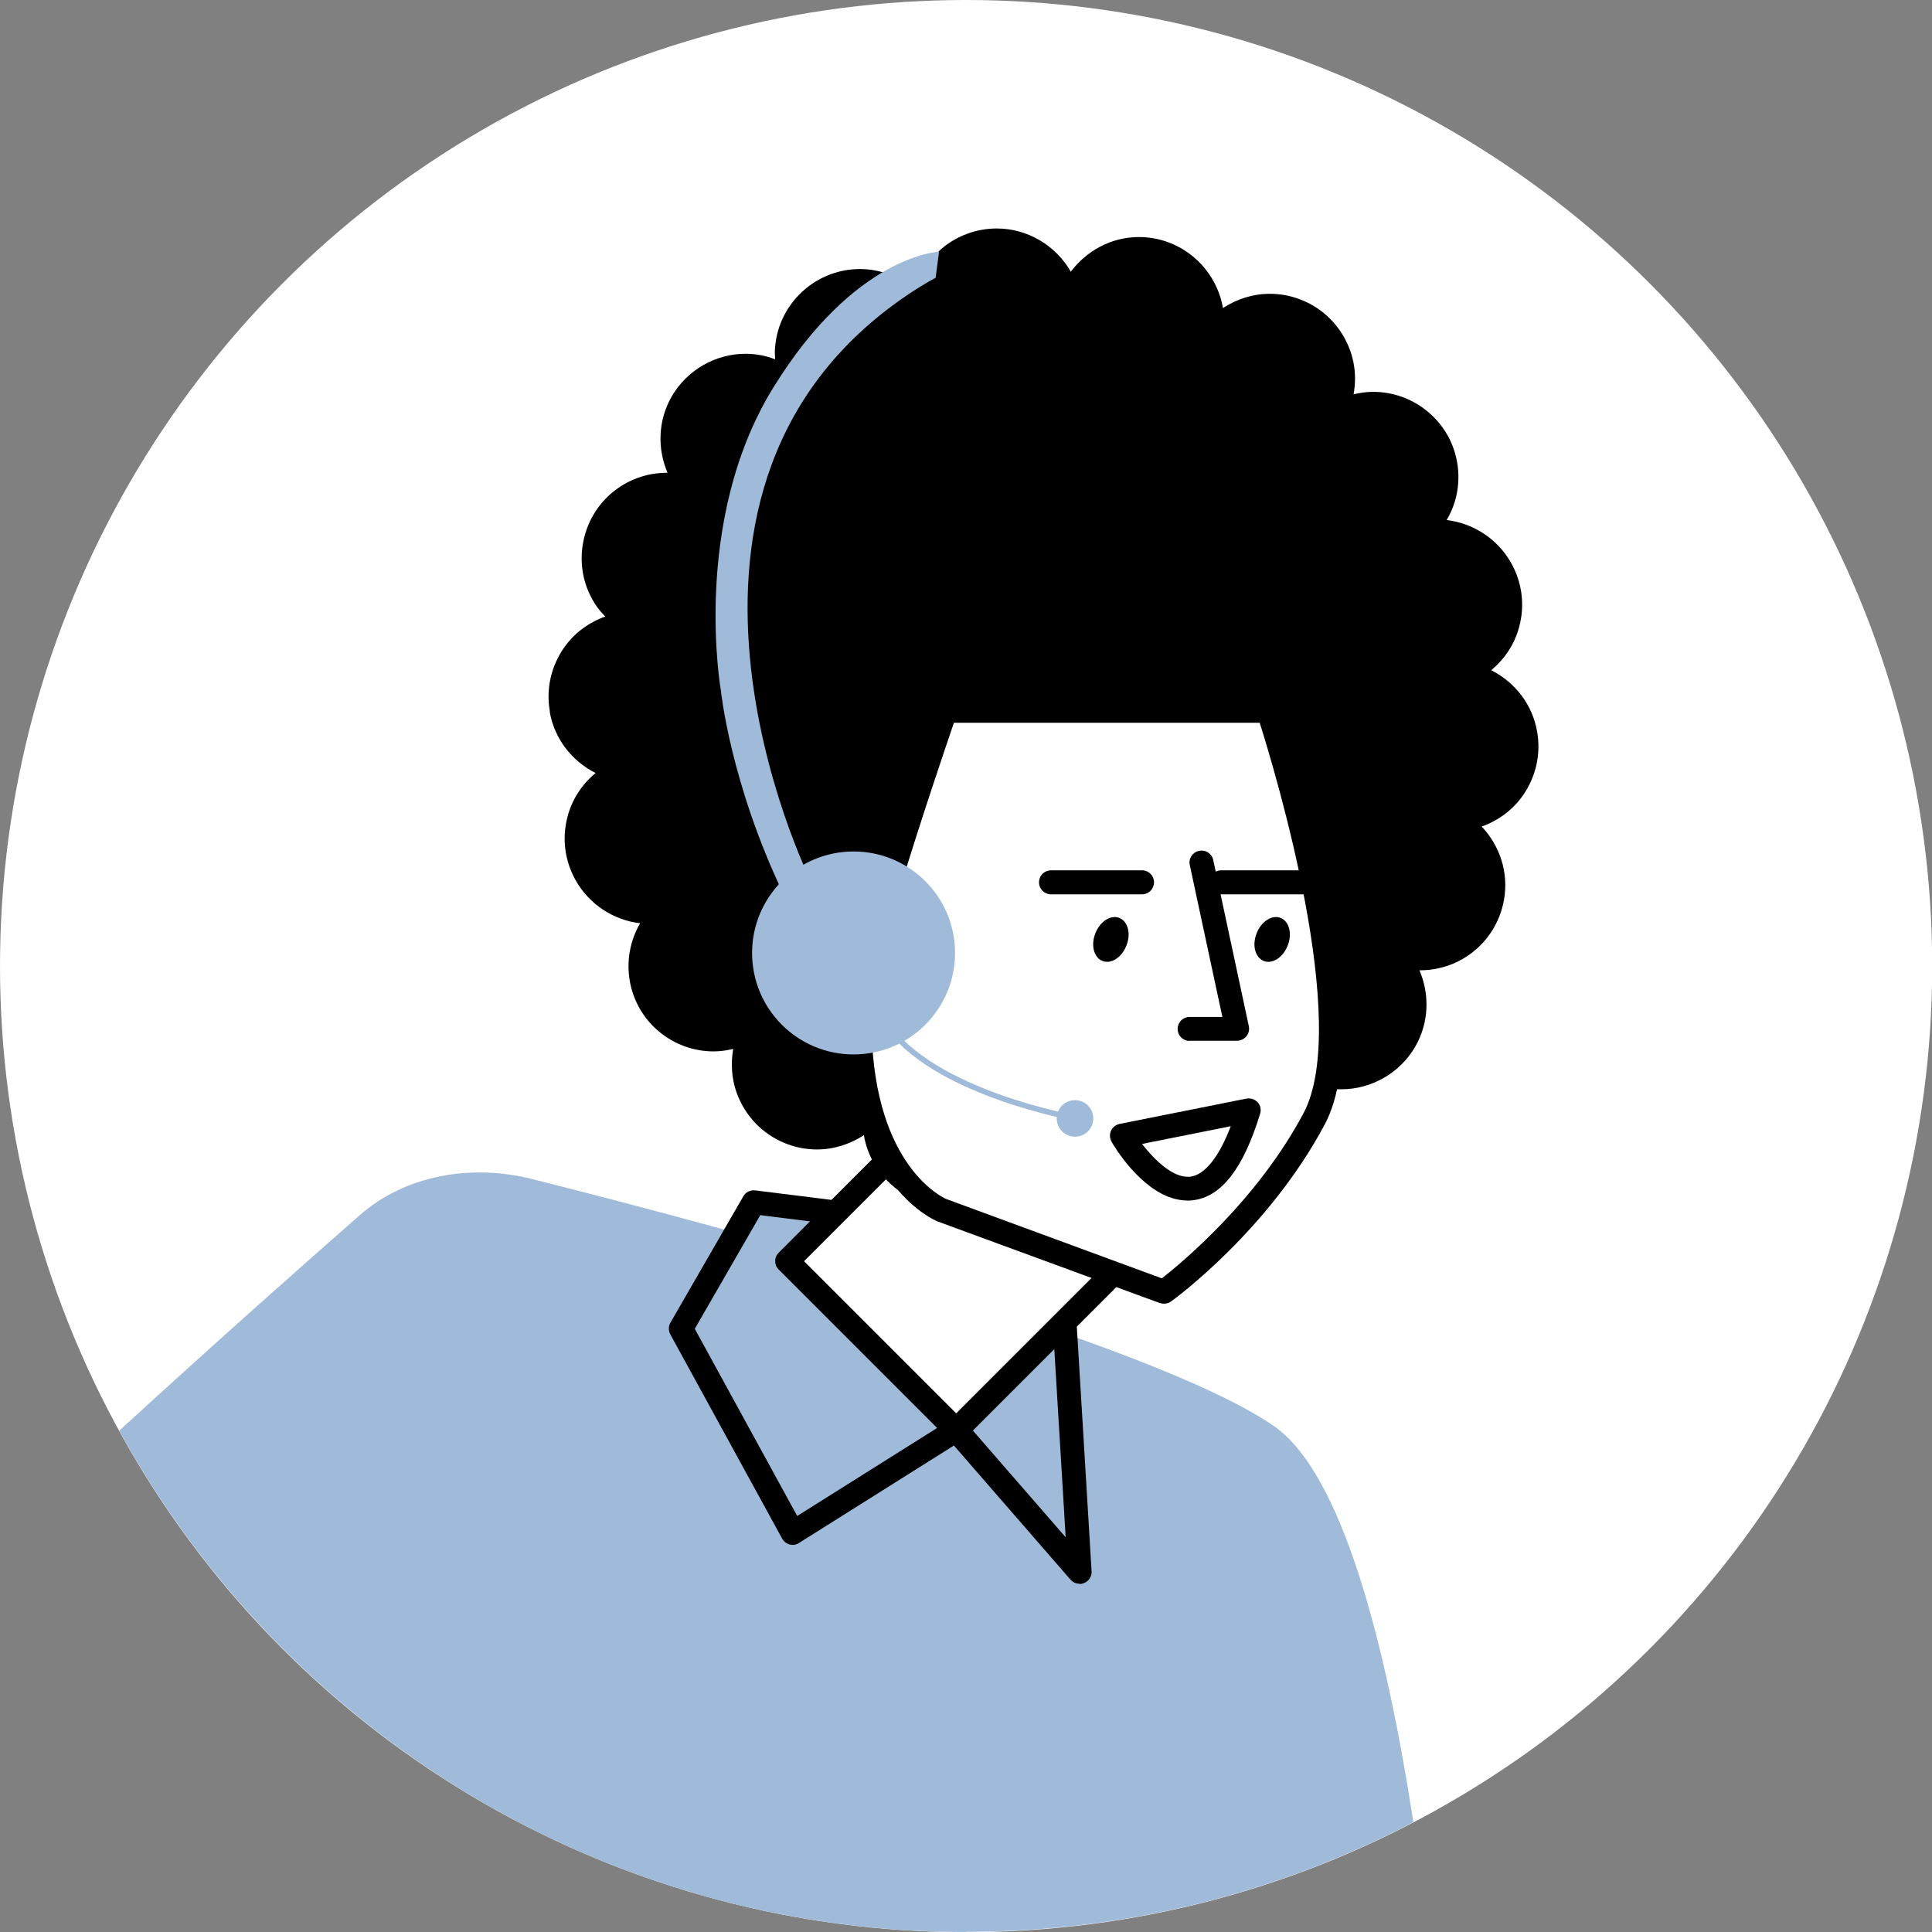 ﻿<?xml version="1.0" encoding="UTF-8"?>
<svg id="Ontwerp" xmlns="http://www.w3.org/2000/svg" viewBox="0 0 101.47 101.47">
  <rect x="0" y="0" width="101.47" height="101.47" fill="#808080" stroke="none"/>
  <defs>
    <style>
      .cls-1 {
        fill: #000;
      }

      .cls-1, .cls-2, .cls-3 {
        stroke-width: 0px;
      }

      .cls-2 {
        fill: #a0bada;
      }

      .cls-4 {
        fill: none;
        stroke: #a0bada;
        stroke-miterlimit: 10;
        stroke-width: .29px;
      }

      .cls-3 {
        fill: #fff;
      }
    </style>
  </defs>
  <g>
    <circle class="cls-3" cx="50.74" cy="50.74" r="50.74"/>
    <g>
      <path class="cls-2" d="M50.74,101.47c-19.17,0-35.85-10.64-44.48-26.33,5.35-4.89,9.77-8.81,12.66-11.34,2.35-2.05,5.77-2.7,9.05-1.87,10.31,2.6,32.43,8.53,38.9,12.94,3.6,2.46,5.9,11.36,7.36,20.83-7.02,3.67-15,5.76-23.48,5.76Z"/>
      <g>
        <polygon class="cls-2" points="43.67 63.66 39.59 63.15 35.76 69.79 41.63 80.52 50.22 75.11 56.7 82.56 55.93 69.79 43.67 63.66"/>
        <path class="cls-1" d="M56.7,83.19c.08,0,.16-.01.24-.05.25-.1.41-.35.39-.62l-.77-12.77c-.02-.35-.32-.62-.66-.59-.35.02-.61.32-.59.66l.66,10.92-5.26-6.05c-.2-.23-.55-.28-.81-.12l-8.03,5.05-5.38-9.83,3.44-5.97,3.67.46c.35.04.66-.2.7-.55.04-.34-.2-.66-.55-.7l-4.09-.51c-.25-.03-.5.09-.62.31l-3.83,6.64c-.11.19-.11.42,0,.62l5.87,10.72c.08.15.23.26.39.31.17.04.35.02.49-.08l8.14-5.12,6.12,7.04c.12.14.3.22.47.22Z"/>
      </g>
      <g>
        <rect class="cls-3" x="44.8" y="57.91" width="12.56" height="14.96" transform="translate(40.95 147.74) rotate(-135)"/>
        <path class="cls-1" d="M49.78,75.56l-8.88-8.88c-.25-.25-.25-.64,0-.89l10.58-10.58c.25-.25.64-.25.89,0l8.88,8.88c.25.25.25.64,0,.89l-10.58,10.58c-.12.12-.28.18-.44.18s-.32-.06-.44-.18ZM51.92,56.55l-9.69,9.69,7.99,7.99,9.69-9.69-7.99-7.99Z"/>
      </g>
      <path class="cls-1" d="M28.88,37.37c-.21-1.18.06-2.37.74-3.35.54-.77,1.3-1.33,2.17-1.64-.15-.16-.3-.32-.43-.5-.69-.98-.95-2.17-.74-3.35.38-2.15,2.23-3.7,4.41-3.7.01,0,.02,0,.03,0-.54-1.26-.51-2.74.22-4.01.8-1.38,2.29-2.24,3.88-2.24.53,0,1.06.1,1.55.29-.01-.22-.03-.43,0-.65.1-1.19.67-2.27,1.58-3.04.81-.68,1.83-1.05,2.88-1.05s2.09.4,2.9,1.08c.39-1.32,1.36-2.44,2.75-2.94.49-.18,1.01-.27,1.53-.27,1.62,0,3.1.89,3.89,2.27.82-1.09,2.11-1.82,3.58-1.82,2.21,0,4.05,1.62,4.41,3.73.72-.47,1.57-.75,2.46-.75.52,0,1.04.09,1.53.27,1.12.41,2.02,1.23,2.53,2.32.4.85.51,1.78.34,2.69.34-.08.68-.13,1.03-.13,1.05,0,2.07.37,2.88,1.05.92.77,1.48,1.85,1.58,3.04.08.94-.13,1.85-.6,2.64,1.39.17,2.65.98,3.36,2.21.6,1.04.76,2.24.45,3.4-.24.91-.76,1.69-1.47,2.28,1.23.62,2.16,1.78,2.41,3.22.21,1.18-.06,2.37-.74,3.35-.54.77-1.3,1.33-2.17,1.64.94,1,1.43,2.4,1.17,3.85-.38,2.15-2.23,3.7-4.41,3.7-.01,0-.02,0-.03,0,.54,1.26.51,2.74-.22,4.01-.8,1.38-2.29,2.24-3.89,2.24-.53,0-1.06-.1-1.55-.29.01.22.03.43,0,.65-.1,1.19-.67,2.27-1.58,3.04-.81.68-1.83,1.05-2.88,1.05s-2.09-.4-2.9-1.08c-.39,1.32-1.36,2.44-2.75,2.95-.49.18-1.01.27-1.53.27-1.62,0-3.1-.89-3.89-2.27-.82,1.09-2.11,1.82-3.58,1.82-2.21,0-4.05-1.62-4.41-3.73-.72.47-1.57.75-2.46.75-.52,0-1.04-.09-1.53-.27-1.12-.41-2.02-1.23-2.53-2.32-.4-.85-.5-1.78-.34-2.69-.34.08-.68.13-1.03.13-1.05,0-2.07-.37-2.88-1.05-1.69-1.42-2.06-3.83-.98-5.68-1.39-.16-2.65-.98-3.36-2.21-.6-1.04-.76-2.24-.45-3.4.24-.91.76-1.69,1.47-2.28-1.23-.62-2.16-1.78-2.41-3.22Z"/>
      <g>
        <path class="cls-3" d="M44.4,45.99c.82,0,1.58.24,2.22.66,1.31-4.37,3.03-9.31,3.03-9.31h16.97s5.31,15.94,2.4,21.43c-2.91,5.49-7.89,9.09-7.89,9.09l-11.66-4.29s-4.16-1.68-4.33-9.42c-.24.05-.5.07-.75.07-2.27,0-4.11-1.84-4.11-4.11s1.84-4.11,4.11-4.11Z"/>
        <path class="cls-1" d="M60.92,68.44l-11.68-4.29c-.18-.07-4.29-1.82-4.69-9.31-.05,0-.1,0-.15,0-2.61,0-4.74-2.13-4.74-4.74,0-2.61,2.13-4.74,4.74-4.74.64,0,1.26.13,1.84.37,1.26-4.14,2.8-8.56,2.82-8.61.09-.25.33-.42.59-.42h16.97c.27,0,.51.17.6.43.22.66,5.37,16.26,2.36,21.92-2.95,5.55-7.86,9.15-8.07,9.3-.11.08-.24.12-.37.12-.07,0-.15-.01-.22-.04ZM50.1,37.96c-.44,1.29-1.8,5.29-2.88,8.87-.06.19-.2.34-.38.41-.18.07-.39.05-.56-.06-.56-.36-1.21-.56-1.88-.56-1.92,0-3.48,1.56-3.48,3.48,0,1.92,1.56,3.48,3.48,3.48.21,0,.41-.02.64-.06.18-.04.37.01.51.13.14.12.23.29.23.47.16,7.18,3.78,8.79,3.91,8.85l11.33,4.17c1.05-.82,5.01-4.1,7.44-8.67,2.5-4.7-1.49-17.95-2.3-20.51h-16.06Z"/>
      </g>
      <path class="cls-1" d="M67.63,49.66c-.24.63-.81.99-1.26.81-.45-.18-.62-.83-.37-1.45.24-.63.81-.99,1.26-.81.45.18.62.83.37,1.45Z"/>
      <path class="cls-1" d="M59.16,49.66c-.24.63-.81.99-1.26.81-.45-.18-.62-.83-.37-1.45.24-.63.81-.99,1.26-.81.45.18.62.83.37,1.45Z"/>
      <path class="cls-1" d="M55.2,46.97h4.78c.35,0,.63-.28.63-.63,0-.35-.28-.63-.63-.63h-4.78c-.35,0-.63.28-.63.63s.28.63.63.63Z"/>
      <path class="cls-1" d="M64.14,46.97h4.78c.35,0,.63-.28.63-.63,0-.35-.28-.63-.63-.63h-4.78c-.35,0-.63.28-.63.63,0,.35.28.63.63.63Z"/>
      <path class="cls-1" d="M62.48,54.66h2.49c.19,0,.37-.09.49-.23.12-.15.17-.34.13-.53l-1.87-8.73c-.07-.34-.4-.56-.75-.48-.34.07-.56.41-.48.75l1.71,7.97h-1.72c-.35,0-.63.28-.63.63s.28.63.63.63Z"/>
      <path class="cls-1" d="M45.17,52.33c.21,0,.42-.11.54-.3,1.09-1.77.05-3.56-.65-4.26-.25-.25-.64-.25-.89,0-.24.25-.25.64,0,.89.06.07,1.3,1.36.47,2.71-.18.3-.09.68.21.86.1.06.22.09.33.09Z"/>
      <path class="cls-1" d="M58.38,59.96c-.1-.18-.11-.39-.03-.57.08-.18.25-.32.45-.36l6.66-1.33c.22-.04.44.03.59.19.15.16.2.39.13.61-.88,2.88-2.04,4.37-3.54,4.54-.32.04-.62,0-.92-.07-1.82-.46-3.18-2.72-3.35-3.02ZM59.98,60.08c.63.81,1.63,1.82,2.53,1.72.76-.09,1.51-1.02,2.13-2.65l-4.66.93Z"/>
    </g>
  </g>
  <circle class="cls-2" cx="44.83" cy="50.05" r="5.33"/>
  <circle class="cls-2" cx="56.46" cy="58.74" r=".96"/>
  <path class="cls-2" d="M42.55,46.2s-10.28-20.79,5.52-30.98c.36-.23.71-.44,1.07-.63l.18-1.37s-4.41.15-8.72,7.16-2.74,15.88-2.74,15.88c0,0,.49,4.85,3.28,10.68l1.42-.74Z"/>
  <path class="cls-4" d="M56.52,58.73s-7.57-1.32-10-5"/>
</svg>